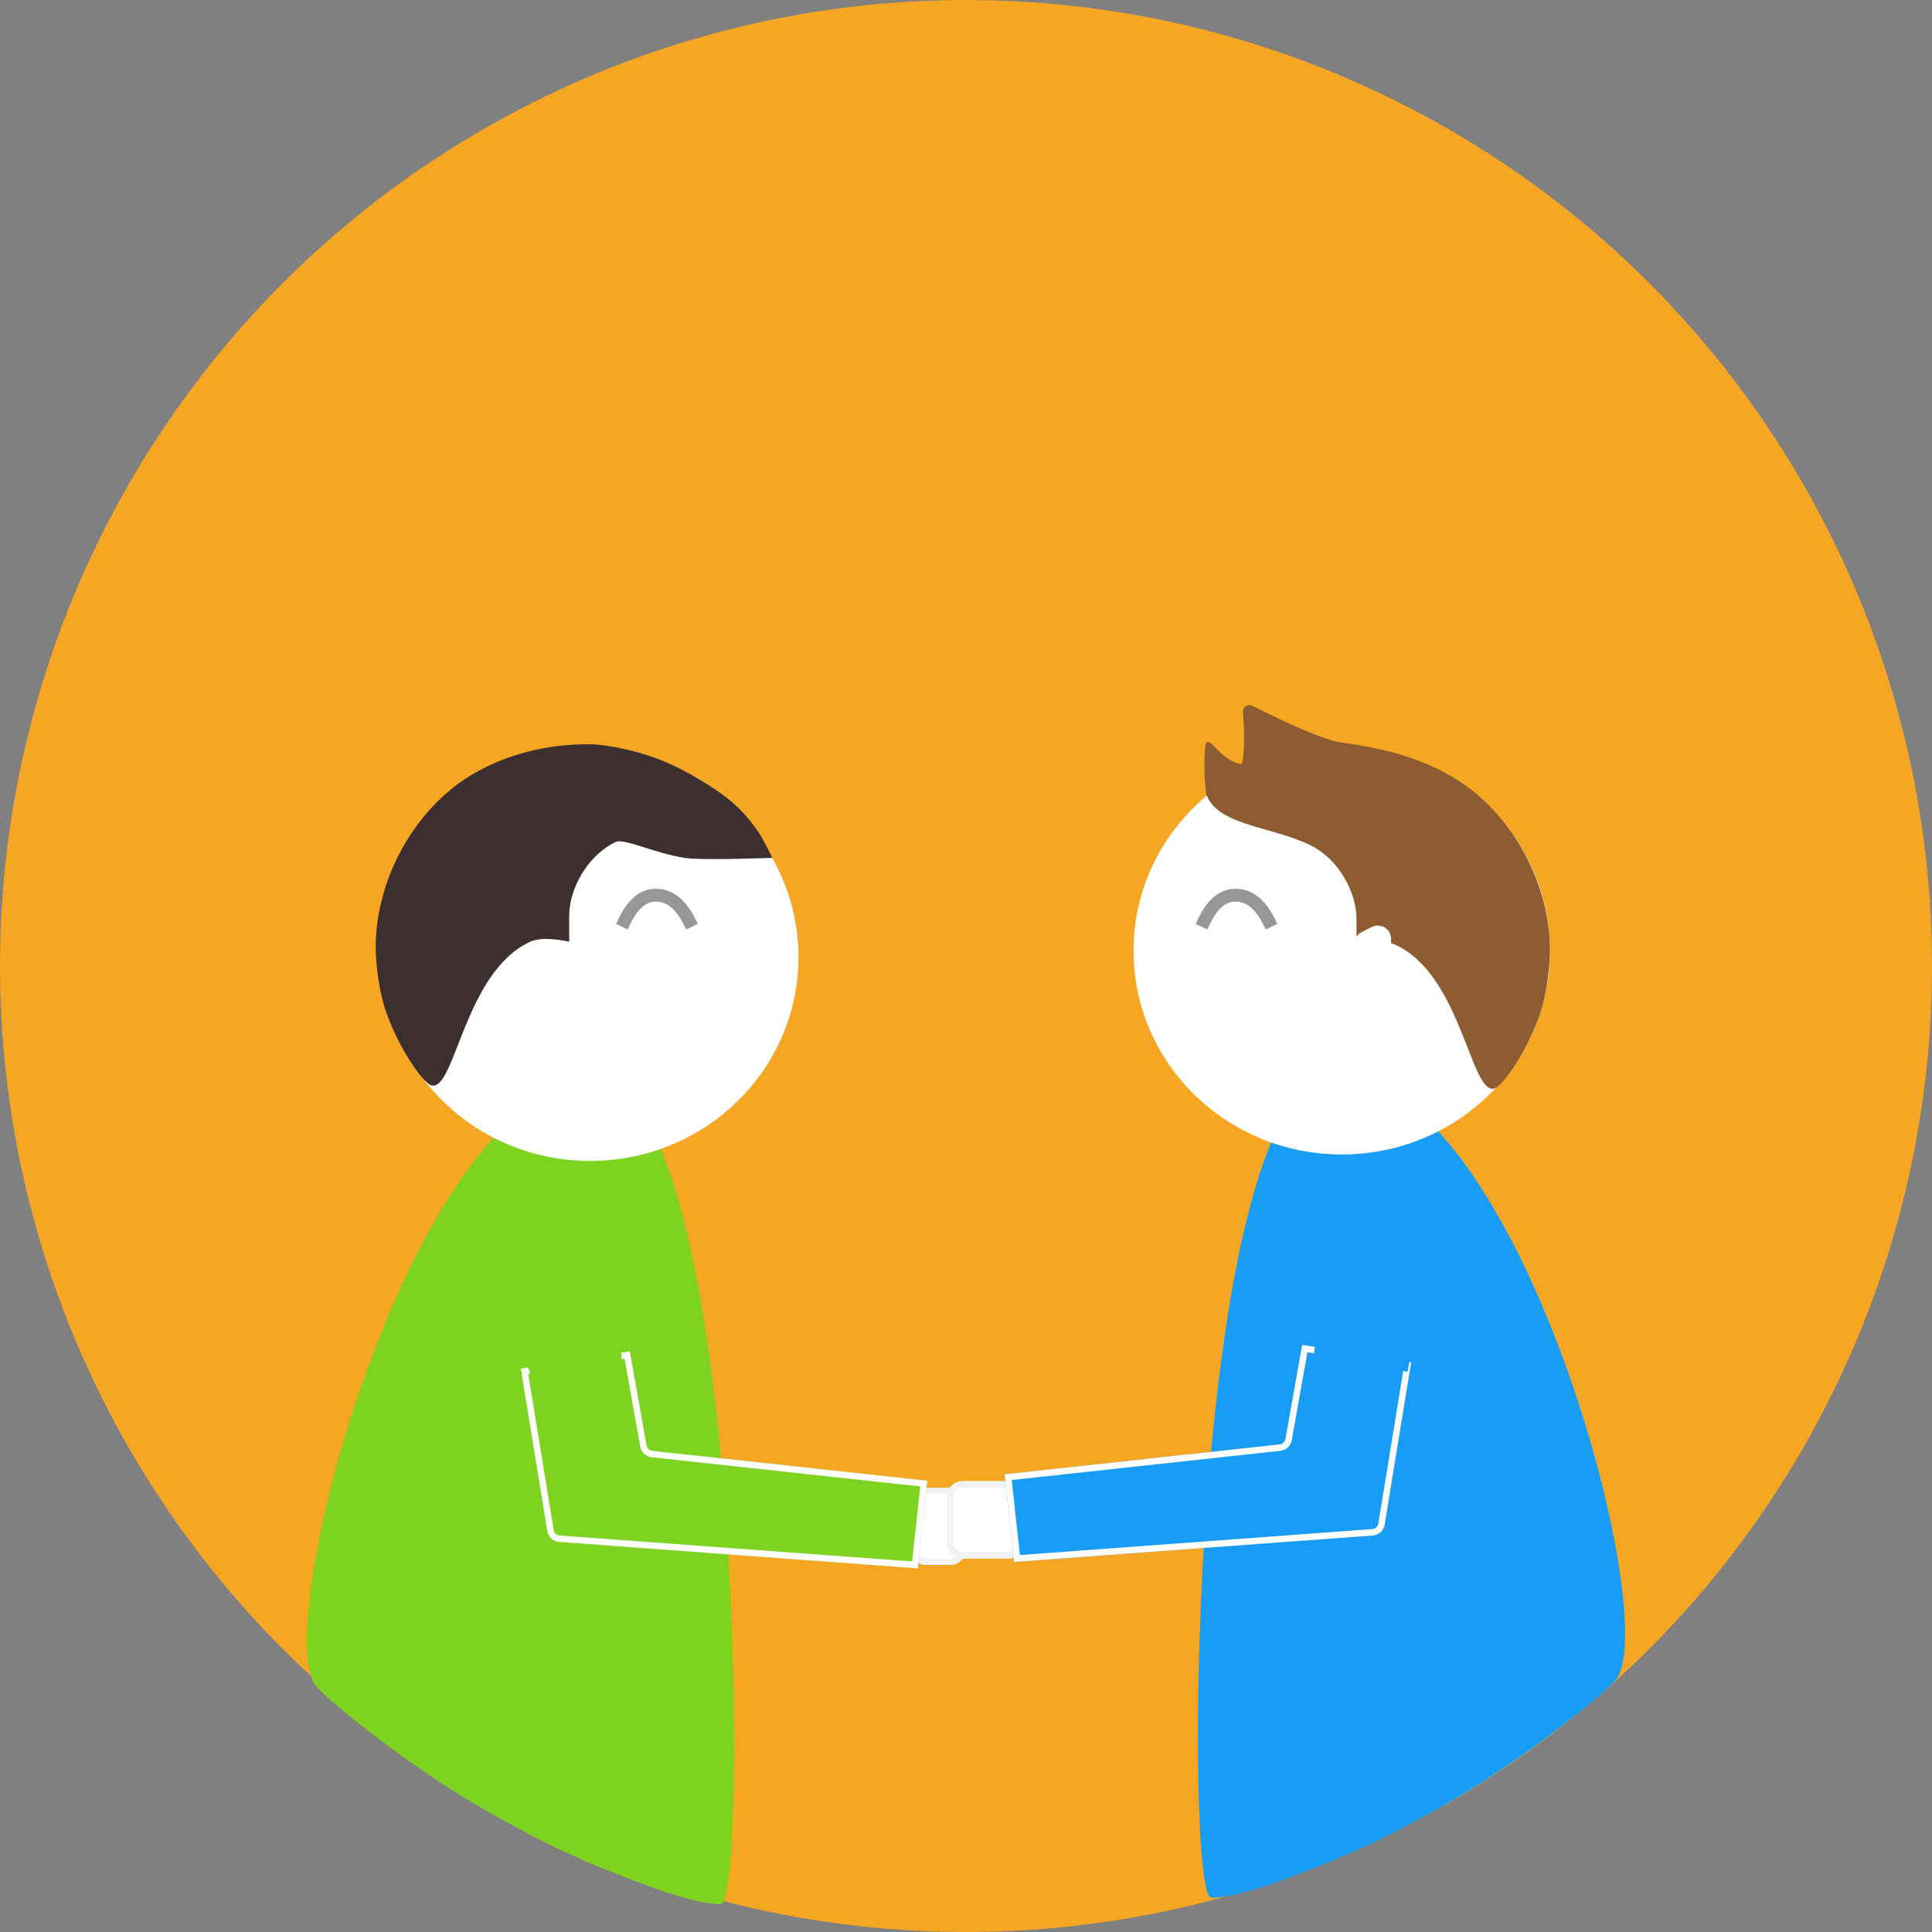 <?xml version="1.0" encoding="UTF-8"?>
<svg width="300px" height="300px" viewBox="0 0 300 300" version="1.1" xmlns="http://www.w3.org/2000/svg" xmlns:xlink="http://www.w3.org/1999/xlink">
    <rect x="0" y="0" width="300" height="300" fill="#808080" stroke="none"/>
    <!-- Generator: Sketch 47.1 (45422) - http://www.bohemiancoding.com/sketch -->
    <title>why_3</title>
    <desc>Created with Sketch.</desc>
    <defs>
        <path d="M97.32,114 L100.5,114 L100.5,114 C101.881,114 103,115.119 103,116.5 L103,123.5 L103,123.5 C103,124.881 101.881,126 100.5,126 L96.797,126 L96.797,126 C95.416,126 94.297,124.881 94.297,123.5 C94.297,123.438 94.299,123.376 94.304,123.314 L94.827,116.314 L94.827,116.314 C94.925,115.009 96.012,114 97.32,114 Z" id="path-1"></path>
        <path d="M33.873,95.526 L50.797,92.833 L53.402,107.466 L53.402,107.466 C53.48,107.903 53.837,108.237 54.279,108.285 L97,112.929 L95.525,126.534 L39.819,122.429 L39.819,122.429 C38.897,122.361 38.141,121.669 37.992,120.756 L33.873,95.526 Z" id="path-2"></path>
        <path d="M97.225,121 L103.5,121 L103.5,121 C104.881,121 106,122.119 106,123.5 L106,130.5 L106,130.5 C106,131.881 104.881,133 103.5,133 L96.504,133 L96.504,133 C95.123,133 94.004,131.881 94.004,130.5 C94.004,130.414 94.008,130.329 94.017,130.244 L94.738,123.244 L94.738,123.244 C94.87,121.969 95.944,121 97.225,121 Z" id="path-3"></path>
        <path d="M33.873,102.526 L50.797,99.833 L53.402,114.466 L53.402,114.466 C53.48,114.903 53.837,115.237 54.279,115.285 L97,119.929 L95.525,133.534 L39.819,129.429 L39.819,129.429 C38.897,129.361 38.141,128.669 37.992,127.756 L33.873,102.526 Z" id="path-4"></path>
    </defs>
    <g id="Final-Homepage" stroke="none" stroke-width="1" fill="none" fill-rule="evenodd">
        <g id="hm_why3" transform="translate(-797, -1530)">
            <g id="why_3" transform="translate(797, 1530)">
                <circle id="Oval" fill="#F5A623" cx="150" cy="150" r="150"></circle>
                <g id="Group-8" transform="translate(47, 117)">
                    <path d="M45.564,172.705 C49.517,174.259 60.004,178.734 64.926,178.672 C69.36,178.616 68.226,50.922 45.564,50.922 C17.348,50.922 -5.738,136.588 2.252,145.029 C4.688,147.604 13.779,155.048 23.669,161.256 C32.533,166.818 41.612,171.152 45.564,172.705 Z" id="Oval-8" fill="#7ED321"></path>
                    <g id="Rectangle-5">
                        <use fill="#FFFFFF" fill-rule="evenodd" xlink:href="#path-1"></use>
                        <path stroke="#F1F2F4" stroke-width="1" d="M97.32,114.5 C96.273,114.5 95.404,115.307 95.326,116.351 L94.802,123.351 C94.799,123.4 94.797,123.45 94.797,123.5 C94.797,124.605 95.692,125.5 96.797,125.5 L100.5,125.5 C101.605,125.5 102.5,124.605 102.5,123.5 L102.5,116.5 C102.5,115.395 101.605,114.5 100.5,114.5 L97.32,114.5 Z"></path>
                    </g>
                    <g id="Rectangle-14">
                        <use fill="#7ED321" fill-rule="evenodd" xlink:href="#path-2"></use>
                        <path stroke="#FFFFFF" stroke-width="1" d="M34.447,95.941 L38.486,120.676 C38.598,121.36 39.164,121.879 39.856,121.93 L95.08,126 L96.449,113.372 L54.225,108.782 C53.562,108.71 53.027,108.209 52.91,107.553 L50.391,93.404 L34.447,95.941 Z"></path>
                    </g>
                    <polygon id="Rectangle-15" fill="#7ED321" points="33.873 91.043 49.27 91.043 49.756 96.178 35.959 98.659"></polygon>
                    <ellipse id="Oval-14" fill="#FFFFFF" cx="44.651" cy="31.634" rx="32.333" ry="31.634"></ellipse>
                </g>
                <g id="Group-8" transform="translate(155.5, 202) scale(-1, 1) translate(-155.5, -202) translate(58, 109)">
                    <path d="M45.564,179.705 C49.517,181.259 60.004,185.734 64.926,185.672 C69.36,185.616 68.226,57.922 45.564,57.922 C17.348,57.922 -5.738,143.588 2.252,152.029 C4.688,154.604 13.779,162.048 23.669,168.256 C32.533,173.818 41.612,178.152 45.564,179.705 Z" id="Oval-8" fill="#189DF6"></path>
                    <g id="Rectangle-5">
                        <use fill="#FFFFFF" fill-rule="evenodd" xlink:href="#path-3"></use>
                        <path stroke="#F1F2F4" stroke-width="1" d="M97.225,121.5 C96.2,121.5 95.341,122.275 95.236,123.295 L94.514,130.295 C94.507,130.363 94.504,130.431 94.504,130.5 C94.504,131.605 95.399,132.5 96.504,132.5 L103.5,132.5 C104.605,132.5 105.5,131.605 105.5,130.5 L105.5,123.5 C105.5,122.395 104.605,121.5 103.5,121.5 L97.225,121.5 Z"></path>
                    </g>
                    <g id="Rectangle-14">
                        <use fill="#189DF6" fill-rule="evenodd" xlink:href="#path-4"></use>
                        <path stroke="#FFFFFF" stroke-width="1" d="M34.447,102.941 L38.486,127.676 C38.598,128.36 39.164,128.879 39.856,128.93 L95.08,133 L96.449,120.372 L54.225,115.782 C53.562,115.71 53.027,115.209 52.91,114.553 L50.391,100.404 L34.447,102.941 Z"></path>
                    </g>
                    <ellipse id="Oval-14" fill="#FFFFFF" cx="44.651" cy="38.634" rx="32.333" ry="31.634"></ellipse>
                    <path d="M42.365,33.519 C42.43,29.705 44.921,24.518 49.552,22.231 C55.353,19.365 63.796,19.228 65.635,14.48 C65.964,13.631 66.21,6.982 65.635,6.303 C65.199,5.788 64.276,7.262 63.012,8.295 C61.783,9.298 60.207,9.857 60.129,9.542 C59.761,8.065 59.714,5.402 59.987,1.553 L59.987,1.553 C60.026,1.002 59.612,0.524 59.061,0.485 C58.88,0.472 58.7,0.508 58.539,0.59 C51.669,4.06 47.039,5.965 44.651,6.303 C37.754,7.279 32.213,8.723 26.916,11.982 C18.419,17.212 12.317,27.871 12.317,38.634 C12.317,39.917 12.577,44.883 14.029,48.892 C16.11,54.635 19.744,59.695 20.969,60.023 C24.649,61.007 26.062,42.391 36.321,37.708 C37.574,37.137 39.588,37.137 42.365,37.708 L42.365,33.519 Z" id="Oval-14" fill="#8D5C30"></path>
                    <path d="M163.12,33.037 C163.185,29.223 165.675,24.036 170.306,21.748 C171.606,21.106 176.347,23.48 181.022,24.211 C182.621,24.461 187.168,24.461 194.663,24.211 C193.646,22.128 192.878,20.719 192.359,19.983 C190.33,17.105 188.7,15.823 188.215,15.387 C187.335,14.598 183.402,11.746 178.795,9.64 C174.372,7.619 168.963,6.617 166.562,6.576 C159.6,6.457 152.967,8.241 147.671,11.5 C139.174,16.729 133.072,27.389 133.072,38.151 C133.072,39.434 133.331,44.401 134.784,48.409 C136.865,54.153 140.499,59.213 141.723,59.541 C145.404,60.525 146.817,41.909 157.076,37.226 C158.329,36.654 160.343,36.654 163.12,37.226 L163.12,33.037 Z" id="Oval-14" fill="#3D2F2F" transform="translate(163.867, 33.074) scale(-1, 1) translate(-163.867, -33.074) "></path>
                    <path d="M39.995,34.944 L41.513,35.706 L41.513,35.706 C42.409,36.155 42.949,37.095 42.887,38.095 L42.611,42.524 L42.611,42.524 C42.552,43.466 41.968,44.295 41.101,44.666 L40.099,45.096 L40.099,45.096 C39.08,45.532 37.9,45.06 37.463,44.041 C37.389,43.868 37.339,43.685 37.316,43.497 C37.118,41.906 37.013,40.625 37.001,39.655 C36.991,38.878 36.986,37.926 36.986,36.799 L36.986,36.799 C36.987,35.652 37.918,34.722 39.065,34.723 C39.388,34.723 39.706,34.799 39.995,34.944 Z" id="Rectangle" fill="#FFFFFF"></path>
                </g>
                <polygon id="Rectangle-15" fill="#189DF6" transform="translate(212, 209) scale(-1, 1) translate(-212, -209) " points="204 205 219.192 205 220 210.394 205.427 213"></polygon>
                <path d="M97,143 C98.311,140.267 99.977,138.934 102,139.002 C104.023,139.07 105.689,140.403 107,143" id="Line-2" stroke="#979797" stroke-width="2" stroke-linecap="square"></path>
                <path d="M187,143 C188.311,140.267 189.977,138.934 192,139.002 C194.023,139.07 195.689,140.403 197,143" id="Line-2" stroke="#979797" stroke-width="2" stroke-linecap="square"></path>
            </g>
        </g>
    </g>
</svg>